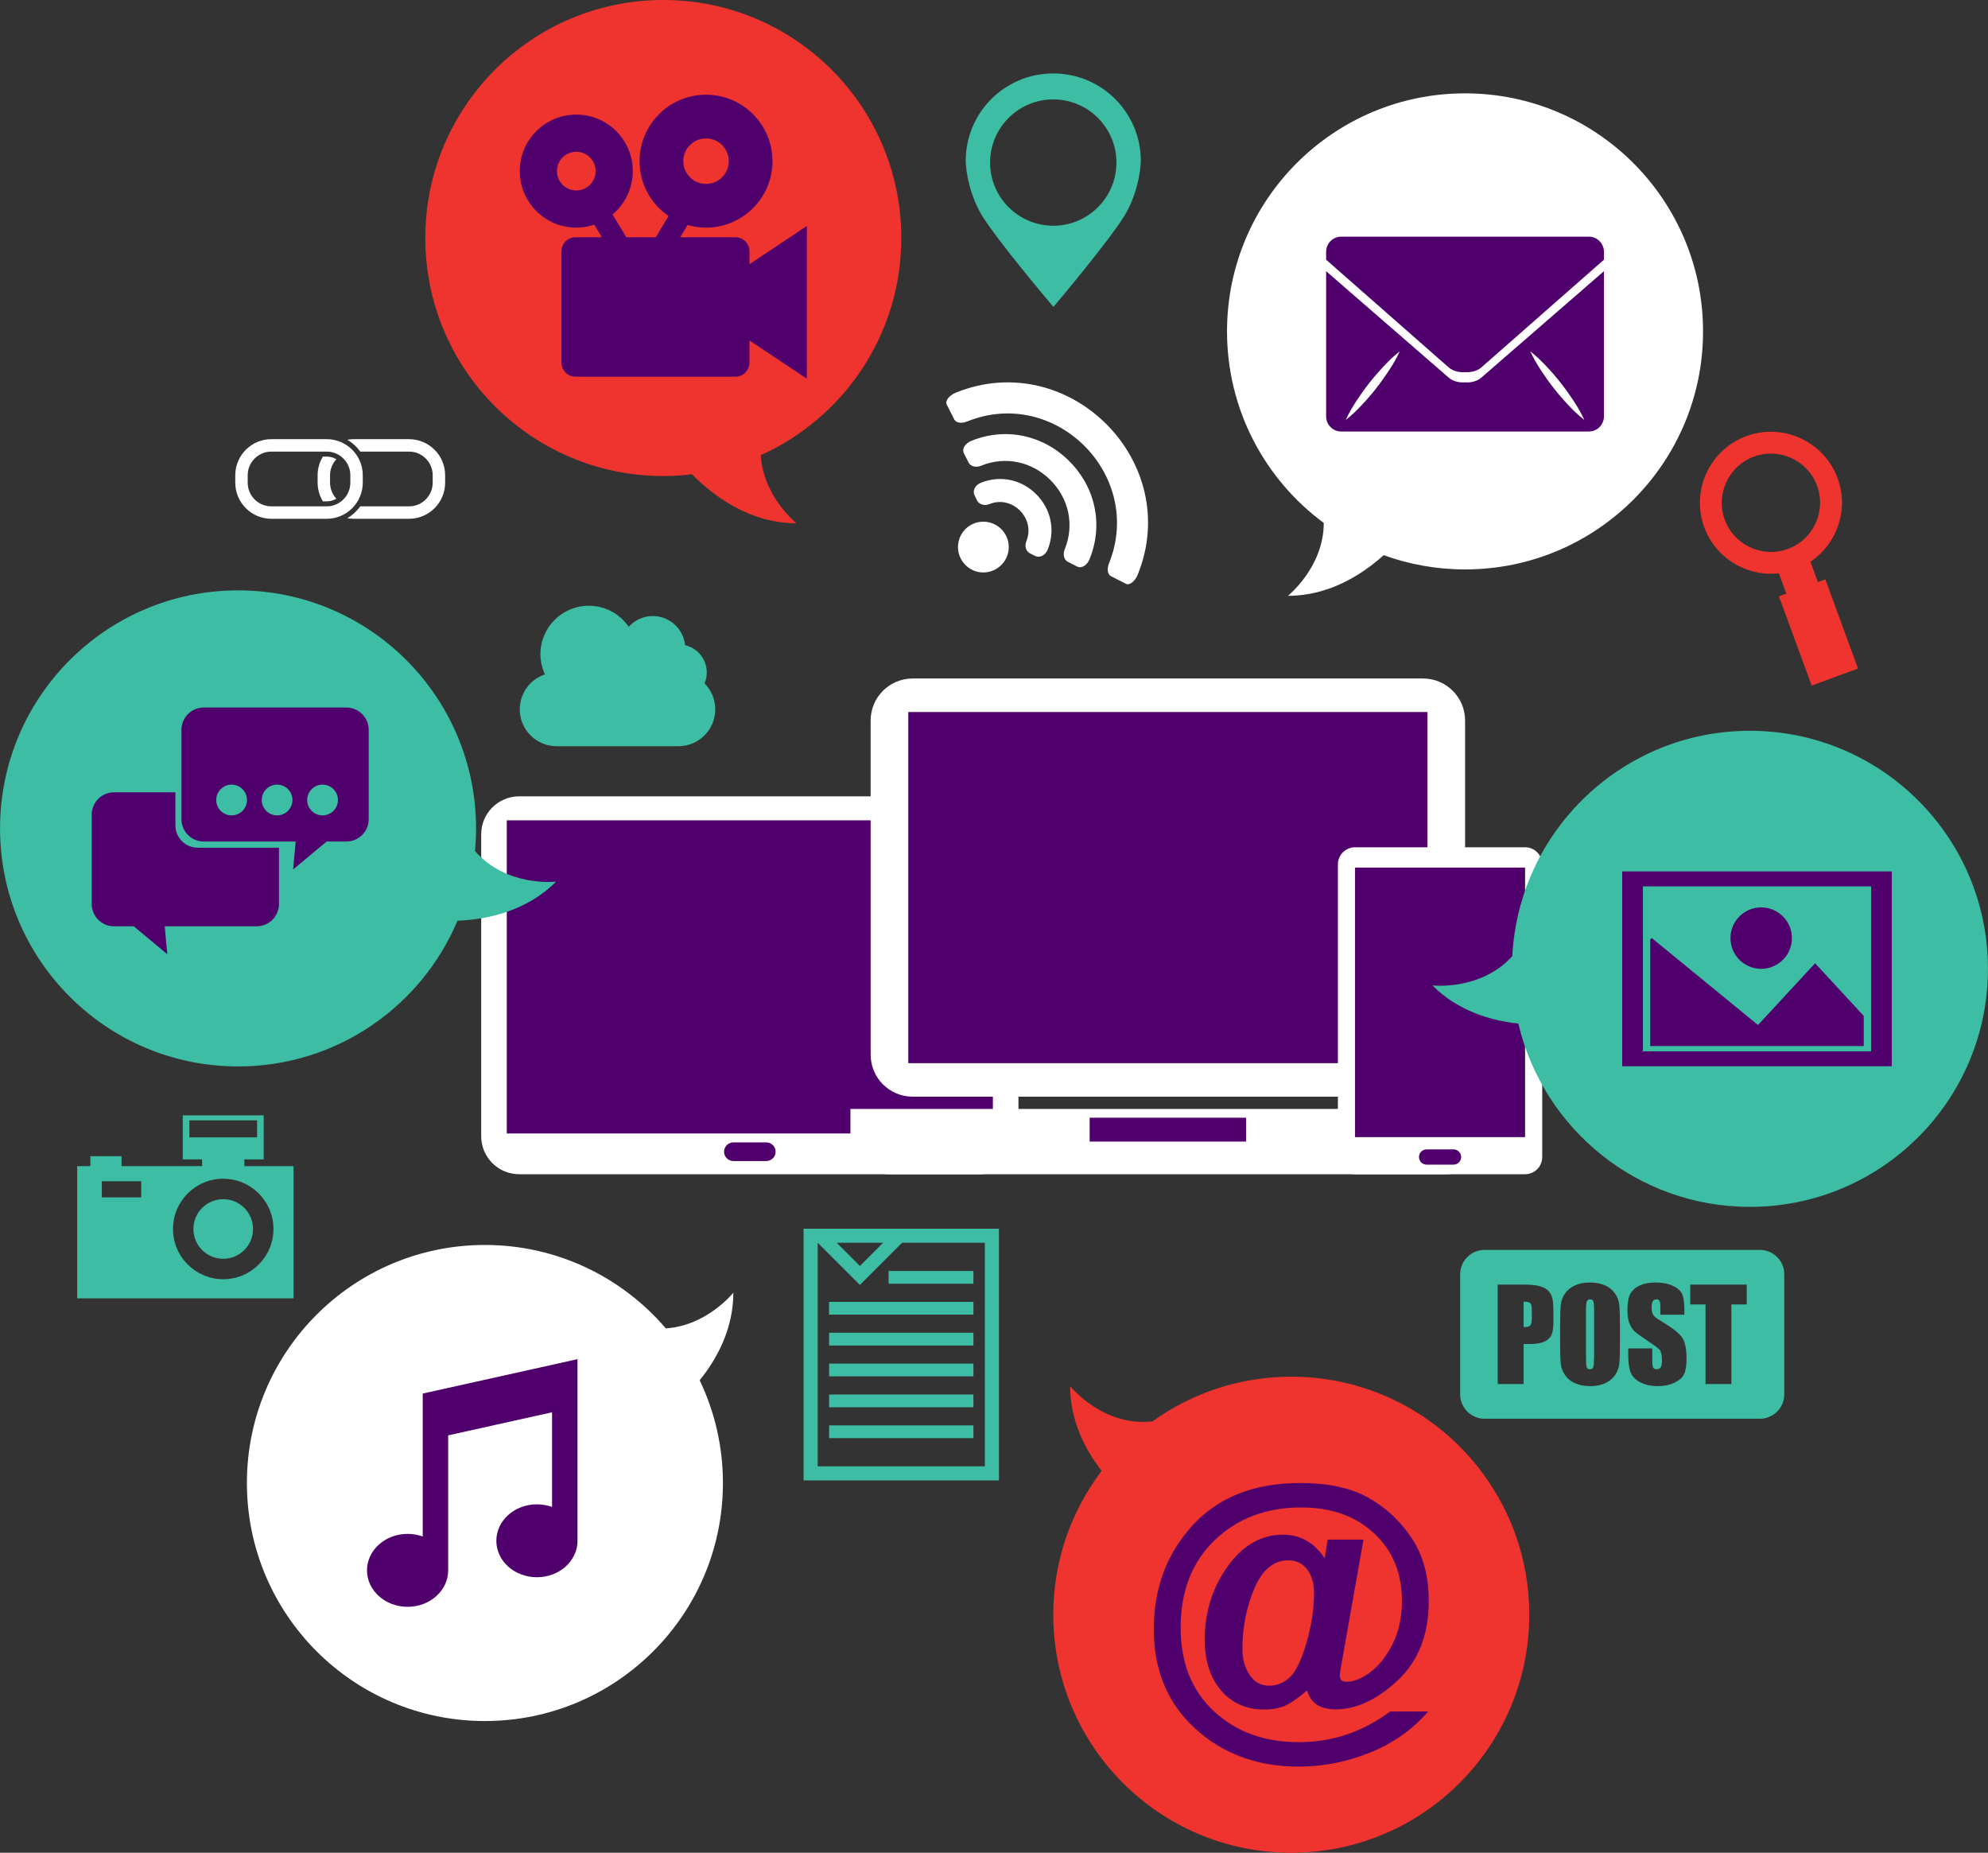 <?xml version="1.0" encoding="UTF-8" standalone="no"?><svg xmlns="http://www.w3.org/2000/svg" xmlns:xlink="http://www.w3.org/1999/xlink" fill="#000000" height="352.8" preserveAspectRatio="xMidYMid meet" version="1" viewBox="23.3 36.2 378.6 352.8" width="378.6" zoomAndPan="magnify"><rect x="23.3" y="36.2" width="378.6" height="352.8" fill="#333333" stroke="none"/><defs><clipPath id="a"><path d="M 0 0 L 425.199 0 L 425.199 425.199 L 0 425.199 Z M 0 0"/></clipPath></defs><g><g clip-path="url(#a)"/><g id="change1_1"><path d="M 223.867 55.129 C 230.516 55.121 235.906 60.5 235.914 67.141 C 235.926 73.785 230.543 79.18 223.906 79.184 C 217.262 79.191 211.867 73.809 211.859 67.172 C 211.848 60.523 217.23 55.137 223.867 55.129 Z M 223.875 94.594 L 223.918 94.641 L 223.965 94.594 C 225.281 93.027 234.258 82.332 237.328 77.477 C 239.766 73.613 240.559 68.797 240.559 66.801 C 240.547 57.621 233.094 50.188 223.918 50.191 L 223.824 50.191 C 214.641 50.203 207.203 57.656 207.215 66.844 C 207.223 68.836 208.027 73.652 210.477 77.508 C 213.555 82.355 222.551 93.027 223.875 94.594" fill="#3dbda4"/></g><g id="change1_2"><path d="M 50.195 264.207 L 42.691 264.207 L 42.691 261.141 L 50.195 261.141 Z M 65.812 260.66 C 71.094 260.66 75.379 264.941 75.379 270.227 C 75.379 275.512 71.094 279.793 65.812 279.793 C 60.531 279.793 56.246 275.512 56.246 270.227 C 56.246 264.941 60.531 260.66 65.812 260.66 Z M 59.367 249.543 L 72.258 249.543 L 72.258 252.781 L 59.367 252.781 Z M 40.508 256.359 L 40.508 258.262 L 38 258.262 L 38 283.441 L 79.199 283.441 L 79.199 258.262 L 69.836 258.262 L 69.836 256.98 L 73.523 256.98 L 73.523 248.59 L 58.105 248.59 L 58.105 256.98 L 61.789 256.98 L 61.789 258.262 L 46.445 258.262 L 46.445 256.359 L 40.508 256.359" fill="#3dbda4"/></g><g id="change1_3"><path d="M 65.812 275.902 C 68.945 275.902 71.488 273.363 71.488 270.227 C 71.488 267.09 68.945 264.551 65.812 264.551 C 62.676 264.551 60.133 267.09 60.133 270.227 C 60.133 273.363 62.676 275.902 65.812 275.902" fill="#3dbda4"/></g><g id="change2_1"><path d="M 91.91 122.195 L 101.199 122.195 C 103.684 122.195 105.703 124.215 105.703 126.695 L 105.703 128.117 C 105.703 130.602 103.684 132.621 101.199 132.621 L 91.91 132.621 C 91.258 133.535 90.418 134.309 89.441 134.875 C 89.84 134.945 90.246 134.988 90.66 134.988 L 101.199 134.988 C 104.992 134.988 108.074 131.906 108.074 128.117 L 108.074 126.695 C 108.074 122.91 104.992 119.828 101.199 119.828 L 90.66 119.828 C 90.246 119.828 89.84 119.871 89.441 119.941 C 90.418 120.508 91.258 121.277 91.91 122.195" fill="#ffffff"/></g><g id="change2_2"><path d="M 85.527 131.672 C 86.195 131.672 86.816 131.484 87.355 131.164 C 86.613 130.359 86.156 129.293 86.156 128.117 L 86.156 126.695 C 86.156 125.523 86.613 124.457 87.355 123.652 C 86.816 123.332 86.195 123.145 85.527 123.145 L 84.789 123.145 C 84.16 124.184 83.789 125.398 83.789 126.695 L 83.789 128.117 C 83.789 129.422 84.16 130.633 84.789 131.672 L 85.527 131.672" fill="#ffffff"/></g><g id="change2_3"><path d="M 70.473 126.695 C 70.473 124.215 72.492 122.195 74.973 122.195 L 85.52 122.195 C 88 122.195 90.02 124.215 90.02 126.695 L 90.02 128.117 C 90.02 130.602 88 132.621 85.52 132.621 L 74.973 132.621 C 72.492 132.621 70.473 130.602 70.473 128.117 Z M 74.973 134.988 L 85.52 134.988 C 89.305 134.988 92.387 131.906 92.387 128.117 L 92.387 126.695 C 92.387 122.91 89.305 119.828 85.52 119.828 L 74.973 119.828 C 71.188 119.828 68.105 122.91 68.105 126.695 L 68.105 128.117 C 68.105 131.906 71.188 134.988 74.973 134.988" fill="#ffffff"/></g><g id="change3_1"><path d="M 351.77 135.164 C 349.992 130.32 352.488 124.93 357.336 123.148 C 362.188 121.371 367.574 123.867 369.355 128.719 C 371.129 133.566 368.633 138.957 363.785 140.734 C 358.938 142.512 353.547 140.016 351.77 135.164 Z M 368.316 166.75 L 377.148 163.508 L 370.918 146.523 L 369.504 147.043 L 368.086 143.168 C 373.145 139.773 375.449 133.254 373.262 127.285 C 370.691 120.281 362.906 116.676 355.902 119.242 C 348.898 121.812 345.293 129.598 347.859 136.598 C 350.051 142.566 356.027 146.051 362.078 145.371 L 363.5 149.242 L 362.086 149.762 L 368.316 166.75" fill="#ef332e"/></g><g id="change1_4"><path d="M 122.285 171.27 C 122.285 175.148 125.426 178.297 129.305 178.297 L 152.492 178.297 C 156.371 178.297 159.52 175.148 159.52 171.27 C 159.52 169.348 158.734 167.602 157.484 166.336 C 157.75 165.695 157.902 164.992 157.902 164.254 C 157.902 161.723 156.137 159.605 153.766 159.062 C 153.457 155.945 150.824 153.508 147.621 153.508 C 145.805 153.508 144.164 154.301 143.035 155.555 C 141.375 153.137 138.594 151.547 135.438 151.547 C 130.348 151.547 126.223 155.672 126.223 160.762 C 126.223 162.145 126.531 163.445 127.074 164.621 C 124.289 165.551 122.285 168.176 122.285 171.27" fill="#3dbda4"/></g><g id="change1_5"><path d="M 326.098 296.945 C 326.434 296.945 326.648 296.801 326.742 296.5 C 326.836 296.207 326.883 295.5 326.883 294.383 L 326.883 285.684 C 326.883 284.801 326.836 284.238 326.734 283.992 C 326.637 283.746 326.438 283.621 326.133 283.621 C 325.875 283.621 325.68 283.723 325.543 283.922 C 325.406 284.121 325.34 284.707 325.34 285.684 L 325.34 294.523 C 325.34 295.621 325.383 296.305 325.473 296.562 C 325.562 296.816 325.77 296.945 326.098 296.945" fill="#3dbda4"/></g><g id="change1_6"><path d="M 314.758 288.555 C 314.934 288.332 315.02 287.867 315.02 287.168 L 315.02 285.609 C 315.02 284.965 314.922 284.547 314.719 284.352 C 314.516 284.152 314.094 284.059 313.453 284.059 L 313.453 288.875 C 313.594 288.883 313.715 288.887 313.816 288.887 C 314.27 288.887 314.582 288.777 314.758 288.555" fill="#3dbda4"/></g><g id="change1_7"><path d="M 308.527 280.816 L 313.488 280.816 C 314.832 280.816 315.859 280.922 316.582 281.133 C 317.305 281.344 317.844 281.648 318.211 282.043 C 318.57 282.441 318.816 282.926 318.945 283.488 C 319.074 284.055 319.137 284.93 319.137 286.113 L 319.137 287.766 C 319.137 288.973 319.016 289.855 318.766 290.406 C 318.516 290.961 318.059 291.387 317.391 291.684 C 316.723 291.98 315.852 292.129 314.773 292.129 L 313.453 292.129 L 313.453 299.758 L 308.527 299.758 Z M 320.41 288.664 C 320.41 286.762 320.457 285.414 320.547 284.625 C 320.637 283.832 320.918 283.109 321.391 282.453 C 321.863 281.797 322.5 281.297 323.305 280.941 C 324.105 280.594 325.039 280.418 326.109 280.418 C 327.125 280.418 328.031 280.586 328.844 280.914 C 329.648 281.246 330.297 281.742 330.789 282.406 C 331.277 283.07 331.574 283.793 331.668 284.57 C 331.762 285.352 331.809 286.715 331.809 288.664 L 331.809 291.906 C 331.809 293.809 331.762 295.156 331.672 295.945 C 331.582 296.738 331.301 297.461 330.828 298.117 C 330.359 298.773 329.723 299.273 328.918 299.629 C 328.113 299.977 327.18 300.152 326.109 300.152 C 325.098 300.152 324.188 299.988 323.379 299.652 C 322.57 299.324 321.922 298.828 321.43 298.164 C 320.941 297.504 320.645 296.777 320.555 295.996 C 320.461 295.223 320.41 293.855 320.41 291.906 Z M 333.789 282.559 C 334.16 281.887 334.758 281.363 335.586 280.984 C 336.41 280.605 337.41 280.418 338.578 280.418 C 339.859 280.418 340.949 280.625 341.852 281.035 C 342.75 281.449 343.348 281.973 343.641 282.602 C 343.934 283.227 344.078 284.293 344.078 285.801 L 344.078 286.551 L 339.504 286.551 L 339.504 285.145 C 339.504 284.488 339.445 284.07 339.328 283.895 C 339.211 283.711 339.016 283.621 338.742 283.621 C 338.449 283.621 338.223 283.742 338.07 283.984 C 337.918 284.227 337.844 284.594 337.844 285.086 C 337.844 285.719 337.93 286.195 338.098 286.516 C 338.266 286.836 338.727 287.223 339.492 287.672 C 341.684 288.977 343.062 290.043 343.633 290.875 C 344.203 291.711 344.488 293.055 344.488 294.91 C 344.488 296.262 344.328 297.258 344.012 297.895 C 343.695 298.535 343.086 299.07 342.184 299.504 C 341.277 299.934 340.227 300.152 339.023 300.152 C 337.707 300.152 336.582 299.902 335.648 299.402 C 334.715 298.902 334.109 298.27 333.82 297.496 C 333.531 296.723 333.387 295.629 333.387 294.211 L 333.387 292.973 L 337.961 292.973 L 337.961 295.273 C 337.961 295.984 338.023 296.441 338.152 296.645 C 338.281 296.848 338.508 296.945 338.836 296.945 C 339.164 296.945 339.406 296.816 339.566 296.562 C 339.727 296.305 339.809 295.922 339.809 295.414 C 339.809 294.301 339.656 293.57 339.355 293.227 C 339.039 292.883 338.27 292.312 337.047 291.508 C 335.824 290.695 335.012 290.105 334.613 289.742 C 334.219 289.375 333.891 288.867 333.625 288.223 C 333.363 287.574 333.234 286.746 333.234 285.738 C 333.234 284.289 333.418 283.23 333.789 282.559 Z M 345.191 280.816 L 355.949 280.816 L 355.949 284.605 L 353.027 284.605 L 353.027 299.758 L 348.102 299.758 L 348.102 284.605 L 345.191 284.605 Z M 306.027 306.363 L 358.453 306.363 C 361.02 306.363 363.102 304.281 363.102 301.711 L 363.102 278.855 C 363.102 276.289 361.02 274.211 358.453 274.211 L 306.027 274.211 C 303.461 274.211 301.379 276.289 301.379 278.855 L 301.379 301.711 C 301.379 304.281 303.461 306.363 306.027 306.363" fill="#3dbda4"/></g><g id="change1_8"><path d="M 179.02 272.852 L 179.023 272.852 L 187.059 280.887 L 195.09 272.852 L 210.855 272.852 L 210.855 315.43 L 179.02 315.43 Z M 191.477 272.852 L 187.059 277.273 L 182.637 272.852 Z M 176.336 318.109 L 213.539 318.109 L 213.539 270.172 L 176.336 270.172 L 176.336 318.109" fill="#3dbda4"/></g><g id="change1_9"><path d="M 192.531 280.652 L 208.68 280.652 L 208.68 278.223 L 192.531 278.223 L 192.531 280.652" fill="#3dbda4"/></g><g id="change1_10"><path d="M 181.176 286.531 L 208.68 286.531 L 208.68 284.105 L 181.176 284.105 L 181.176 286.531" fill="#3dbda4"/></g><g id="change1_11"><path d="M 181.195 292.418 L 208.68 292.418 L 208.68 289.984 L 181.195 289.984 L 181.195 292.418" fill="#3dbda4"/></g><g id="change1_12"><path d="M 181.195 298.293 L 208.68 298.293 L 208.68 295.863 L 181.195 295.863 L 181.195 298.293" fill="#3dbda4"/></g><g id="change1_13"><path d="M 181.195 304.176 L 208.68 304.176 L 208.68 301.746 L 181.195 301.746 L 181.195 304.176" fill="#3dbda4"/></g><g id="change1_14"><path d="M 181.195 310.055 L 208.68 310.055 L 208.68 307.625 L 181.195 307.625 L 181.195 310.055" fill="#3dbda4"/></g><g id="change2_4"><path d="M 239.969 145.629 C 248.688 124.086 226.875 102.273 205.312 110.973 C 204.02 111.512 203.242 112.594 203.59 113.234 C 204.074 114.18 204.566 115.156 205.051 116.105 C 205.406 116.762 206.48 116.867 207.48 116.461 C 224.281 109.672 241.27 126.664 234.5 143.48 C 234.098 144.469 234.199 145.555 234.855 145.906 C 235.805 146.395 236.762 146.867 237.727 147.371 C 238.367 147.715 239.449 146.938 239.969 145.629" fill="#ffffff"/></g><g id="change2_5"><path d="M 226.336 142.945 C 226.422 143.031 226.527 143.102 226.652 143.172 L 228.418 144.074 C 228.727 144.242 229.082 144.254 229.445 144.121 C 230 143.922 230.535 143.363 230.812 142.641 C 233.438 136.16 231.953 129.031 226.934 124.012 C 221.926 119.004 214.801 117.523 208.309 120.137 C 207.598 120.426 207.035 120.953 206.824 121.504 C 206.691 121.859 206.719 122.234 206.871 122.527 L 207.781 124.316 C 207.859 124.438 207.93 124.539 208.012 124.621 C 208.504 125.113 209.363 125.215 210.188 124.867 C 214.762 123.02 219.805 124.078 223.34 127.609 C 226.883 131.152 227.938 136.195 226.078 140.758 C 225.75 141.598 225.848 142.453 226.336 142.945" fill="#ffffff"/></g><g id="change2_6"><path d="M 219.074 141.293 C 219.188 141.406 219.312 141.508 219.445 141.57 L 220.387 142.039 C 220.75 142.238 221.191 142.27 221.602 142.109 C 222.137 141.922 222.582 141.441 222.828 140.859 C 224.305 137.188 223.48 133.148 220.641 130.309 C 217.809 127.48 213.77 126.652 210.102 128.133 C 209.504 128.363 209.039 128.828 208.848 129.355 C 208.688 129.766 208.723 130.211 208.922 130.574 L 209.391 131.516 C 209.453 131.648 209.555 131.773 209.652 131.871 C 210.156 132.375 210.965 132.496 211.73 132.188 C 214.152 131.223 216.316 132.184 217.535 133.41 C 218.777 134.645 219.734 136.805 218.773 139.234 C 218.461 139.992 218.586 140.801 219.074 141.293" fill="#ffffff"/></g><g id="change2_7"><path d="M 213.988 136.957 C 212.105 135.07 209.039 135.07 207.156 136.953 C 205.27 138.84 205.273 141.906 207.156 143.789 C 209.055 145.691 212.105 145.676 213.992 143.789 C 215.875 141.906 215.891 138.855 213.988 136.957" fill="#ffffff"/></g><g id="change2_8"><path d="M 122.176 187.84 C 118.18 187.84 114.941 191.074 114.941 195.07 L 114.941 252.566 C 114.941 256.562 118.18 259.801 122.176 259.801 L 210.02 259.801 C 214.016 259.801 217.258 256.562 217.258 252.566 L 217.258 195.07 C 217.258 191.074 214.016 187.84 210.02 187.84 L 122.176 187.84" fill="#ffffff"/></g><g id="change4_1"><path d="M 212.387 252.039 L 119.812 252.039 L 119.812 192.41 L 212.387 192.41 L 212.387 252.039" fill="#50006c"/></g><g id="change4_2"><path d="M 169.23 257.289 L 162.969 257.289 C 161.984 257.289 161.191 256.492 161.191 255.512 C 161.191 254.535 161.984 253.738 162.969 253.738 L 169.23 253.738 C 170.211 253.738 171.008 254.535 171.008 255.512 C 171.008 256.492 170.211 257.289 169.23 257.289" fill="#50006c"/></g><g id="change2_9"><path d="M 197.109 165.402 C 192.688 165.402 189.105 168.984 189.105 173.406 L 189.105 237.023 C 189.105 241.449 192.688 245.031 197.109 245.031 L 294.312 245.031 C 298.73 245.031 302.316 241.449 302.316 237.023 L 302.316 173.406 C 302.316 168.984 298.73 165.402 294.312 165.402 L 197.109 165.402" fill="#ffffff"/></g><g id="change4_3"><path d="M 295.148 238.652 L 196.273 238.652 L 196.273 171.785 L 295.148 171.785 L 295.148 238.652" fill="#50006c"/></g><g id="change2_10"><path d="M 185.258 252.465 C 185.258 256.516 188.543 259.801 192.598 259.801 L 298.82 259.801 C 302.875 259.801 306.164 256.516 306.164 252.465 L 306.164 247.363 L 185.258 247.363 L 185.258 252.465" fill="#ffffff"/></g><g id="change4_4"><path d="M 230.816 249.039 L 260.605 249.039 L 260.605 253.582 L 230.816 253.582 L 230.816 249.039" fill="#50006c"/></g><g id="change2_11"><path d="M 313.738 197.539 L 281.359 197.539 C 279.559 197.539 278.09 199.004 278.09 200.809 L 278.09 256.535 C 278.09 258.336 279.559 259.801 281.359 259.801 L 313.738 259.801 C 315.543 259.801 317.004 258.336 317.004 256.535 L 317.004 200.809 C 317.004 199.004 315.543 197.539 313.738 197.539" fill="#ffffff"/></g><g id="change4_5"><path d="M 300.109 257.977 L 294.992 257.977 C 294.184 257.977 293.535 257.324 293.535 256.523 C 293.535 255.723 294.184 255.07 294.992 255.07 L 300.109 255.07 C 300.914 255.07 301.566 255.723 301.566 256.523 C 301.566 257.324 300.914 257.977 300.109 257.977" fill="#50006c"/></g><g id="change4_6"><path d="M 313.738 252.734 L 281.359 252.734 L 281.359 201.41 L 313.738 201.41 L 313.738 252.734" fill="#50006c"/></g><g id="change2_12"><path d="M 275.402 135.781 C 275.395 144.23 268.57 149.66 268.57 149.66 C 276.367 149.66 282.633 145.676 286.812 141.914 C 291.648 143.672 296.863 144.633 302.305 144.633 C 327.34 144.633 347.633 124.34 347.633 99.305 C 347.633 74.27 327.34 53.977 302.305 53.977 C 277.27 53.977 256.977 74.27 256.977 99.305 C 256.977 114.266 264.227 127.527 275.402 135.781" fill="#ffffff"/></g><g id="change3_2"><path d="M 269.215 298.352 C 259.348 298.352 250.227 301.512 242.785 306.863 C 233.309 307.949 227.098 300.137 227.098 300.137 C 227.098 306.73 229.945 312.227 233.098 316.297 C 227.32 323.902 223.887 333.391 223.887 343.68 C 223.887 368.715 244.18 389.008 269.215 389.008 C 294.246 389.008 314.539 368.715 314.539 343.68 C 314.539 318.648 294.246 298.352 269.215 298.352" fill="#ef332e"/></g><g id="change3_3"><path d="M 149.621 36.195 C 124.586 36.195 104.293 56.488 104.293 81.523 C 104.293 106.559 124.586 126.852 149.621 126.852 C 151.469 126.852 153.285 126.727 155.078 126.512 C 159.16 130.641 166.07 135.848 174.988 135.848 C 174.988 135.848 168.645 130.805 168.184 122.875 C 183.957 115.781 194.949 99.941 194.949 81.523 C 194.949 56.488 174.656 36.195 149.621 36.195" fill="#ef332e"/></g><g id="change1_15"><path d="M 356.562 175.359 C 332.34 175.359 312.555 194.363 311.301 218.273 C 305.32 224.902 296.094 223.848 296.094 223.848 C 300.965 228.723 307.195 230.547 312.453 231.113 C 317.164 251.117 335.117 266.016 356.562 266.016 C 381.598 266.016 401.891 245.723 401.891 220.688 C 401.891 195.652 381.598 175.359 356.562 175.359" fill="#3dbda4"/></g><g id="change1_16"><path d="M 110.422 211.531 C 116.094 211.293 123.559 209.738 129.203 204.09 C 129.203 204.09 119.727 205.176 113.754 198.242 C 113.887 196.828 113.961 195.398 113.961 193.949 C 113.961 168.914 93.668 148.621 68.637 148.621 C 43.602 148.621 23.309 168.914 23.309 193.949 C 23.309 218.98 43.602 239.277 68.637 239.277 C 87.434 239.277 103.555 227.836 110.422 211.531" fill="#3dbda4"/></g><g id="change2_13"><path d="M 150.102 289.156 C 141.785 279.438 129.441 273.27 115.648 273.27 C 90.613 273.27 70.32 293.562 70.32 318.598 C 70.32 343.633 90.613 363.926 115.648 363.926 C 140.684 363.926 160.977 343.633 160.977 318.598 C 160.977 311.594 159.387 304.961 156.547 299.039 C 159.859 294.922 162.961 289.234 162.961 282.355 C 162.961 282.355 157.969 288.641 150.102 289.156" fill="#ffffff"/></g><g id="change4_7"><path d="M 100.922 342.176 C 105.191 342.176 108.652 339.066 108.652 335.23 L 108.652 309.527 L 128.434 305.133 L 128.434 323.16 C 127.539 322.84 126.57 322.66 125.551 322.66 C 121.285 322.66 117.824 325.766 117.824 329.602 C 117.824 333.438 121.285 336.543 125.551 336.543 C 129.82 336.543 133.281 333.438 133.281 329.602 L 133.281 295.02 L 103.805 301.566 L 103.805 328.793 C 102.914 328.473 101.941 328.289 100.922 328.289 C 96.656 328.289 93.195 331.402 93.195 335.23 C 93.195 339.066 96.656 342.176 100.922 342.176" fill="#50006c"/></g><g id="change4_8"><path d="M 55.156 217.906 L 54.672 212.59 L 72.172 212.59 C 74.523 212.59 76.43 210.688 76.43 208.34 L 76.43 197.621 L 60.957 197.621 C 58.609 197.621 56.703 195.719 56.703 193.367 L 56.703 187.074 L 45.023 187.074 C 42.672 187.074 40.77 188.98 40.77 191.328 L 40.77 208.34 C 40.77 210.688 42.672 212.59 45.023 212.59 L 48.777 212.59 L 55.156 217.906" fill="#50006c"/></g><g id="change4_9"><path d="M 84.727 191.469 C 83.109 191.469 81.797 190.156 81.797 188.543 C 81.797 186.926 83.109 185.609 84.727 185.609 C 86.344 185.609 87.66 186.926 87.66 188.543 C 87.66 190.156 86.344 191.469 84.727 191.469 Z M 76.066 191.469 C 74.453 191.469 73.145 190.156 73.145 188.543 C 73.145 186.926 74.453 185.609 76.066 185.609 C 77.688 185.609 78.996 186.926 78.996 188.543 C 78.996 190.156 77.688 191.469 76.066 191.469 Z M 67.41 191.469 C 65.793 191.469 64.48 190.156 64.48 188.543 C 64.48 186.926 65.793 185.609 67.41 185.609 C 69.027 185.609 70.34 186.926 70.34 188.543 C 70.34 190.156 69.027 191.469 67.41 191.469 Z M 89.262 170.93 L 62.109 170.93 C 59.762 170.93 57.855 172.836 57.855 175.184 L 57.855 192.195 C 57.855 194.543 59.762 196.445 62.109 196.445 L 79.609 196.445 L 79.125 201.762 L 85.508 196.445 L 89.262 196.445 C 91.609 196.445 93.516 194.543 93.516 192.195 L 93.516 175.184 C 93.516 172.836 91.609 170.93 89.262 170.93" fill="#50006c"/></g><g id="change4_10"><path d="M 133.051 65.102 C 135.086 65.102 136.734 66.75 136.734 68.781 C 136.734 70.816 135.086 72.469 133.051 72.469 C 131.016 72.469 129.367 70.816 129.367 68.781 C 129.367 66.75 131.016 65.102 133.051 65.102 Z M 157.758 62.559 C 160.148 62.559 162.09 64.496 162.09 66.891 C 162.09 69.281 160.148 71.227 157.758 71.227 C 155.367 71.227 153.43 69.281 153.43 66.891 C 153.43 64.496 155.367 62.559 157.758 62.559 Z M 122.285 68.781 C 122.285 74.727 127.105 79.547 133.051 79.547 C 134.25 79.547 135.398 79.344 136.477 78.98 L 137.914 81.379 L 132.898 81.379 C 131.418 81.379 130.223 82.578 130.223 84.055 L 130.223 105.254 C 130.223 106.73 131.418 107.93 132.898 107.93 L 163.355 107.93 C 164.832 107.93 166.031 106.73 166.031 105.254 L 166.031 101.039 L 176.957 108.309 L 176.957 79.234 L 166.031 86.504 L 166.031 84.055 C 166.031 82.578 164.832 81.379 163.355 81.379 L 152.844 81.379 L 154.246 79.043 C 155.363 79.367 156.539 79.547 157.758 79.547 C 164.746 79.547 170.414 73.879 170.414 66.891 C 170.414 59.898 164.746 54.234 157.758 54.234 C 150.77 54.234 145.102 59.898 145.102 66.891 C 145.102 71.23 147.285 75.059 150.613 77.336 L 148.188 81.379 L 142.57 81.379 L 139.961 77.031 C 142.316 75.055 143.812 72.094 143.812 68.781 C 143.812 62.84 138.992 58.02 133.051 58.02 C 127.105 58.02 122.285 62.84 122.285 68.781" fill="#50006c"/></g><g id="change4_11"><path d="M 325.887 81.27 L 278.719 81.27 C 277.133 81.27 275.852 82.555 275.852 84.141 L 275.852 85.656 L 299.277 106.238 C 300.102 106.887 301.223 107.152 302.301 107.062 C 303.383 107.152 304.504 106.887 305.328 106.238 L 328.758 85.656 L 328.758 84.141 C 328.758 82.555 327.469 81.27 325.887 81.27" fill="#50006c"/></g><g id="change4_12"><path d="M 317.816 105.973 C 318.77 106.984 319.676 108.031 320.531 109.121 C 321.395 110.211 322.199 111.34 322.965 112.504 C 323.723 113.664 324.438 114.867 325.023 116.168 C 323.895 115.293 322.895 114.316 321.941 113.301 C 320.988 112.289 320.082 111.242 319.227 110.148 C 318.371 109.062 317.562 107.934 316.801 106.77 C 316.043 105.605 315.324 104.406 314.738 103.105 C 315.863 103.98 316.863 104.961 317.816 105.973 Z M 287.805 106.77 C 287.043 107.934 286.238 109.062 285.383 110.148 C 284.527 111.242 283.617 112.289 282.664 113.301 C 281.715 114.316 280.715 115.293 279.586 116.168 C 280.172 114.867 280.887 113.664 281.645 112.504 C 282.406 111.34 283.215 110.211 284.074 109.121 C 284.934 108.031 285.84 106.984 286.789 105.973 C 287.742 104.961 288.742 103.98 289.867 103.105 C 289.281 104.406 288.566 105.605 287.805 106.77 Z M 302.301 109.004 C 301.223 109.098 300.102 108.832 299.277 108.18 L 275.852 87.844 L 275.852 115.496 C 275.852 117.086 277.133 118.367 278.719 118.367 L 325.887 118.367 C 327.469 118.367 328.758 117.086 328.758 115.496 L 328.758 87.844 L 305.328 108.18 C 304.504 108.832 303.383 109.098 302.301 109.004" fill="#50006c"/></g><g id="change4_13"><path d="M 363.008 235.398 L 378.234 235.398 L 378.234 229.652 L 368.973 219.629 L 358.098 231.387 L 337.871 214.832 L 337.574 215.074 L 337.574 235.398 L 363.008 235.398" fill="#50006c"/></g><g id="change4_14"><path d="M 379.637 236.395 L 336.18 236.395 L 336.18 204.984 L 379.637 204.984 Z M 383.574 202.137 L 332.238 202.137 L 332.238 239.242 L 383.574 239.242 L 383.574 202.137" fill="#50006c"/></g><g id="change4_15"><path d="M 358.703 220.688 C 361.938 220.688 364.555 218.07 364.555 214.84 C 364.555 211.609 361.938 208.992 358.703 208.992 C 355.48 208.992 352.855 211.609 352.855 214.84 C 352.855 218.07 355.48 220.688 358.703 220.688" fill="#50006c"/></g><g id="change4_16"><path d="M 272.098 349.059 C 271.129 352.359 270.074 354.543 268.938 355.605 C 267.797 356.668 266.48 357.199 264.984 357.199 C 263.441 357.199 262.215 356.523 261.293 355.168 C 260.371 353.812 259.91 352.156 259.91 350.199 C 259.91 346.094 260.672 342.254 262.188 338.684 C 263.707 335.105 265.871 333.32 268.68 333.32 C 270.176 333.32 271.359 333.898 272.234 335.055 C 273.109 336.215 273.547 337.727 273.547 339.602 C 273.547 342.602 273.062 345.754 272.098 349.059 Z M 282.969 329.379 L 276.137 329.379 L 275.582 332.945 C 274.59 331.445 273.434 330.32 272.098 329.566 C 270.762 328.816 269.266 328.441 267.609 328.441 C 263.469 328.441 259.953 330.469 257.062 334.523 C 254.176 338.574 252.73 343.207 252.73 348.418 C 252.73 352.461 253.77 355.691 255.84 358.105 C 257.91 360.523 260.66 361.734 264.09 361.734 C 265.676 361.734 267.035 361.465 268.18 360.934 C 269.316 360.402 270.668 359.449 272.234 358.074 C 272.879 360.492 274.684 361.703 277.652 361.703 C 281.609 361.703 285.559 359.863 289.492 356.18 C 293.43 352.504 295.395 347.469 295.395 341.07 C 295.395 336.254 294.281 332.219 292.062 328.961 C 289.844 325.695 287.074 323.152 283.766 321.332 C 280.449 319.508 276.18 318.598 270.957 318.598 C 262.188 318.598 255.348 321.281 250.422 326.66 C 245.496 332.039 243.031 338.625 243.031 346.414 C 243.031 354.273 245.672 360.602 250.957 365.406 C 256.238 370.207 262.801 372.609 270.645 372.609 C 275.227 372.609 279.73 371.723 284.16 369.953 C 288.59 368.184 292.301 365.562 295.289 362.105 L 288.043 362.105 C 285.441 364.043 282.691 365.504 279.793 366.48 C 276.895 367.461 273.832 367.949 270.613 367.949 C 264.074 367.949 258.699 365.984 254.477 362.059 C 250.254 358.129 248.145 352.82 248.145 346.137 C 248.145 339.195 250.305 333.648 254.633 329.488 C 258.957 325.336 264.445 323.254 271.094 323.254 C 276.824 323.254 281.453 324.895 284.984 328.18 C 288.52 331.461 290.285 335.758 290.285 341.07 C 290.285 344.215 289.684 346.969 288.477 349.324 C 287.266 351.68 285.852 353.457 284.23 354.652 C 282.605 355.852 281.105 356.449 279.727 356.449 C 278.871 356.449 278.449 356.043 278.449 355.23 C 278.449 355.043 278.496 354.68 278.586 354.137 L 282.969 329.379" fill="#50006c"/></g></g></svg>